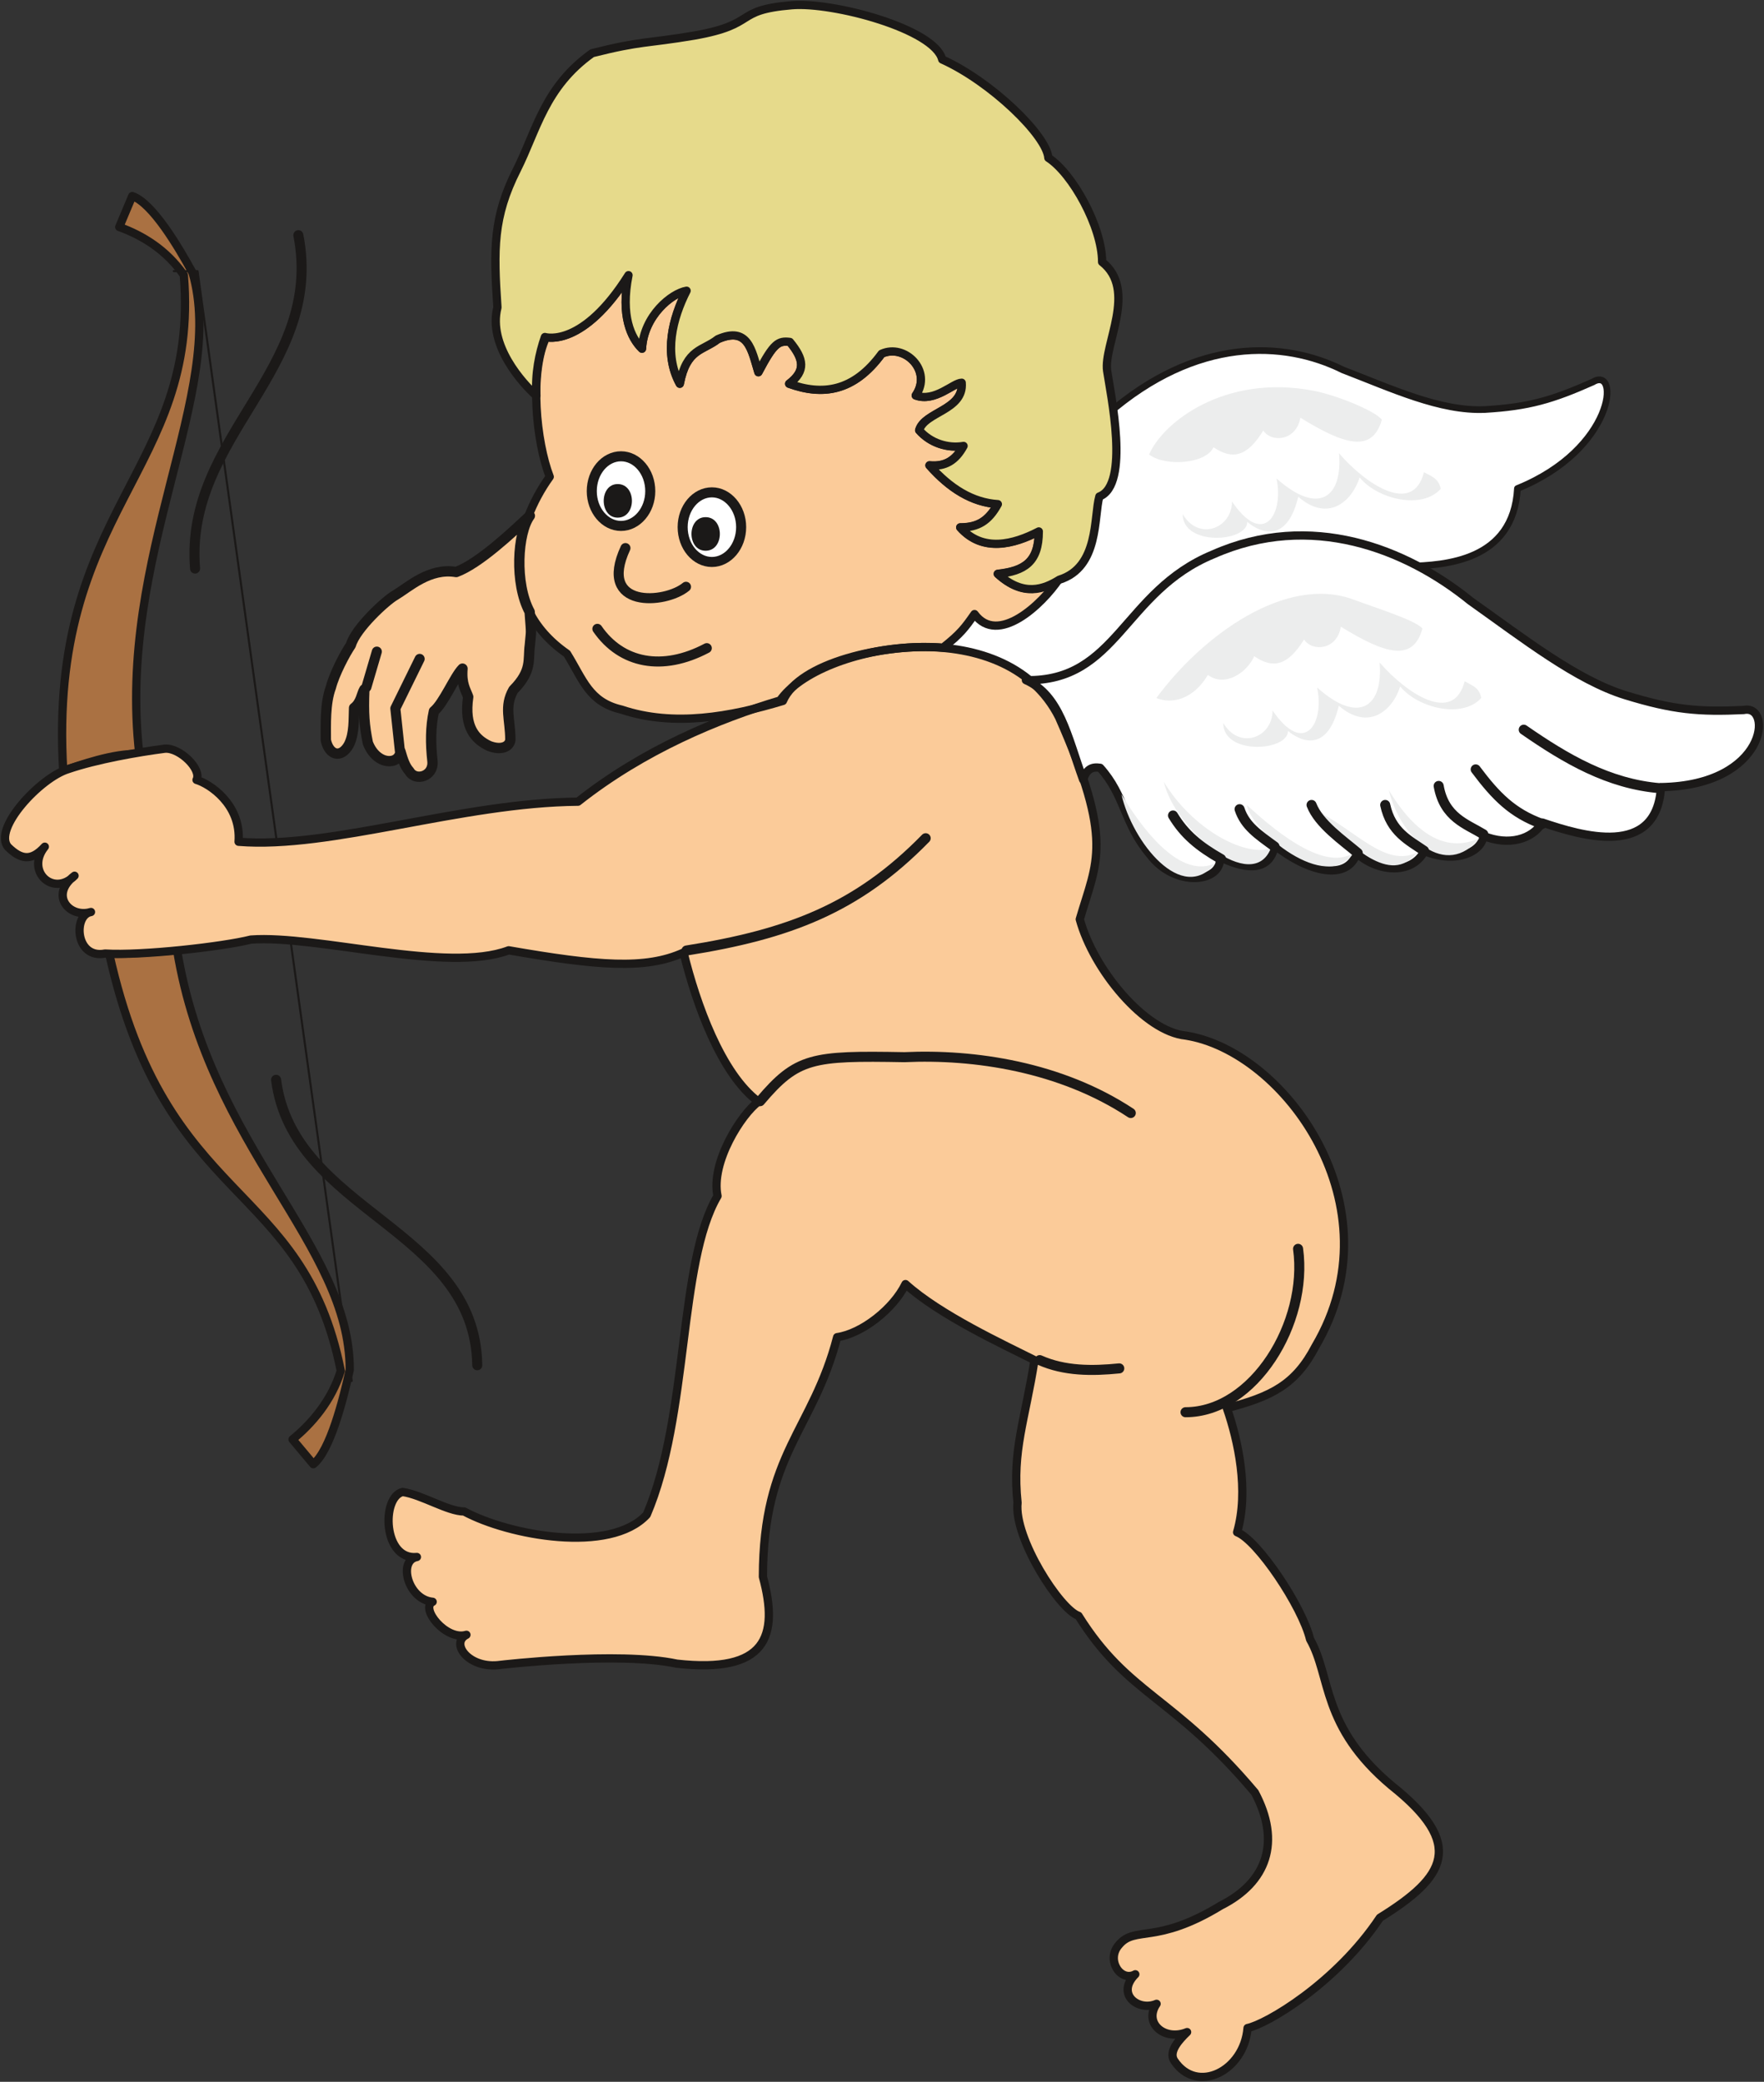 <svg xmlns="http://www.w3.org/2000/svg" xml:space="preserve" width="677.102" height="798.917" fill-rule="evenodd" stroke-linejoin="round" stroke-width="28.222" preserveAspectRatio="xMidYMid" version="1.2" viewBox="0 0 17915 21138"><rect x="0" y="0" width="17915" height="21138" fill="#333333" stroke="none"/><defs class="ClipPathGroup"><clipPath id="a" clipPathUnits="userSpaceOnUse"><path d="M0 0h17915v21138H0z"/></clipPath></defs><g class="SlideGroup"><g class="Slide" clip-path="url(#a)"><g class="Page"><g class="com.sun.star.drawing.ClosedBezierShape"><path fill="none" d="M9417 3525h6940v4016H9417z" class="BoundingBox"/><path fill="#FFF" d="M9558 6158c851-313 851-1249 1687-1950 906-788 1794-750 2393-452 498 191 988 422 1443 402 444-26 686-97 1097-280 275-167 224 681-767 1082-41 740-742 779-1102 789l-3001 1508c20 254-269 354-503 105-206-328-424-701-1232-778-192-50-126-467-15-426Z"/><path fill="none" stroke="#1B1918" stroke-linecap="round" stroke-width="68" d="M9558 6158c851-313 851-1249 1687-1950 906-788 1794-750 2393-452 498 191 988 422 1443 402 444-26 686-97 1097-280 275-167 224 681-767 1082-41 740-742 779-1102 789l-3001 1508c20 254-269 354-503 105-206-328-424-701-1232-778-192-50-126-467-15-426Z"/></g><g class="com.sun.star.drawing.ClosedBezierShape"><path fill="none" d="M588 1949h3008v12961H588z" class="BoundingBox"/><path fill="#AA7142" d="M1109 9683c576 2593 1961 2281 2352 4236-94 303-292 534-490 696l211 252c172-137 302-653 370-958 3-1272-1423-2255-1753-4259-188 7-479 43-690 33Zm0 0ZM642 7825C483 5155 2030 4792 1867 2793c-175-254-421-404-656-488l132-314c204 68 469 515 613 779 351 1209-773 2868-541 4887-262-15-613 117-773 168Z"/><path fill="none" stroke="#1B1918" stroke-linecap="round" stroke-width="84" d="M1109 9683c576 2593 1961 2281 2352 4236-94 303-292 534-490 696l211 252c172-137 302-653 370-958 3-1272-1423-2255-1753-4259-188 7-479 43-690 33ZM642 7825C483 5155 2030 4792 1867 2793c-175-254-421-404-656-488l132-314c204 68 469 515 613 779 351 1209-773 2868-541 4887-262-15-613 117-773 168Z"/></g><g fill="none" class="com.sun.star.drawing.PolyLineShape"><path d="M1754 2742h1830v11291H1754z" class="BoundingBox"/><path stroke="#1B1918" stroke-linecap="round" stroke-width="21" d="M3572 14021 2006 2753h-241"/></g><g class="com.sun.star.drawing.ClosedBezierShape"><path fill="none" d="M8 2752h14649v18380H8z" class="BoundingBox"/><path fill="#FBCB99" d="M12399 19348c470-237 612-648 345-1148-833-988-1285-986-1791-1794-188-63-657-787-619-1148-56-531 76-835 172-1448-312-157-962-457-1310-772-122 252-442 503-694 539-246 947-752 1178-754 2433 165 610 30 983-875 882-597-127-1783 12-1788 12-320 48-518-218-348-305-206 64-475-271-343-335-251-23-355-419-160-455-345 36-363-609-145-660 196 28 458 198 625 198 452 244 1481 435 1854 33 432-1008 320-2558 719-3236-71-344 245-834 415-958-377-282-631-988-760-1514-386 175-871 134-1776-23-625 236-1945-158-2618-109-280 71-1103 165-1481 142-305 58-325-394-143-422-218 66-426-172-167-368-216 221-501-48-302-295-135 148-239 135-374 3-156-185 328-704 610-790 289-99 711-173 983-208 150-13 378 208 322 317 130 38 455 247 427 628 937 76 2258-397 3447-407 665-526 1425-841 2053-1028 389-567 2279-930 2832 170 559 1265 384 1460 211 2052 140 513 660 1140 1077 1181 1006 158 2154 1733 1318 3153-205 394-449 511-901 630 114 328 226 838 104 1260 208 79 660 752 741 1087 216 379 110 884 828 1486 750 597 552 925-119 1341-447 671-1156 1082-1344 1120-35 435-513 678-744 333-63-94 51-216 130-292-229 94-445-89-310-287-186 81-417-99-216-300-150 84-302-150-165-300 162-195 378 3 1034-398Zm0 0ZM5547 3423c-172 356-101 1065 36 1418-343 475-556 1288 175 1796 165 266 224 492 554 568 531 178 1108 72 1639-88 165-387 1026-587 1626-541 178-140 226-206 320-341 236 323 683-94 861-360-155 106-366 187-625-49 269-30 417-119 417-432-254 133-572 216-798-40 180 0 287-66 381-236-259-18-485-158-693-394 162 15 266-51 345-198-160 28-335-28-450-158 54-188 455-203 432-482-84 0-272 200-467 129 173-251-109-531-346-424-284 389-602 427-939 305 172-132 149-252 7-424-117-16-165 12-320 307-68-226-104-470-412-335-153 119-318 94-386 452-168-305-74-666 68-945-152 25-434 254-452 589-112-109-218-335-137-746-460 731-831 632-836 629Z"/><path fill="none" stroke="#1B1918" stroke-linecap="round" stroke-width="84" d="M12399 19348c470-237 612-648 345-1148-833-988-1285-986-1791-1794-188-63-657-787-619-1148-56-531 76-835 172-1448-312-157-962-457-1310-772-122 252-442 503-694 539-246 947-752 1178-754 2433 165 610 30 983-875 882-597-127-1783 12-1788 12-320 48-518-218-348-305-206 64-475-271-343-335-251-23-355-419-160-455-345 36-363-609-145-660 196 28 458 198 625 198 452 244 1481 435 1854 33 432-1008 320-2558 719-3236-71-344 245-834 415-958-377-282-631-988-760-1514-386 175-871 134-1776-23-625 236-1945-158-2618-109-280 71-1103 165-1481 142-305 58-325-394-143-422-218 66-426-172-167-368-216 221-501-48-302-295-135 148-239 135-374 3-156-185 328-704 610-790 289-99 711-173 983-208 150-13 378 208 322 317 130 38 455 247 427 628 937 76 2258-397 3447-407 665-526 1425-841 2053-1028 389-567 2279-930 2832 170 559 1265 384 1460 211 2052 140 513 660 1140 1077 1181 1006 158 2154 1733 1318 3153-205 394-449 511-901 630 114 328 226 838 104 1260 208 79 660 752 741 1087 216 379 110 884 828 1486 750 597 552 925-119 1341-447 671-1156 1082-1344 1120-35 435-513 678-744 333-63-94 51-216 130-292-229 94-445-89-310-287-186 81-417-99-216-300-150 84-302-150-165-300 162-195 378 3 1034-398Z"/><path fill="none" stroke="#1B1918" stroke-linecap="round" stroke-width="84" d="M5547 3423c-172 356-101 1065 36 1418-343 475-556 1288 175 1796 165 266 224 492 554 568 531 178 1108 72 1639-88 165-387 1026-587 1626-541 178-140 226-206 320-341 236 323 683-94 861-360-155 106-366 187-625-49 269-30 417-119 417-432-254 133-572 216-798-40 180 0 287-66 381-236-259-18-485-158-693-394 162 15 266-51 345-198-160 28-335-28-450-158 54-188 455-203 432-482-84 0-272 200-467 129 173-251-109-531-346-424-284 389-602 427-939 305 172-132 149-252 7-424-117-16-165 12-320 307-68-226-104-470-412-335-153 119-318 94-386 452-168-305-74-666 68-945-152 25-434 254-452 589-112-109-218-335-137-746-460 731-831 632-836 629Z"/></g><g class="com.sun.star.drawing.ClosedBezierShape"><path fill="none" d="M4989 7h6413v6019H4989z" class="BoundingBox"/><path fill="#E6DA8B" d="M10759 5886c-155 97-366 178-625-58 269-30 416-119 416-432-254 132-571 216-798-40 181 0 288-66 382-237-259-17-486-157-695-393 163 15 267-51 347-198-161 27-337-28-451-159 53-188 456-203 432-483-84 0-272 201-467 130 172-251-110-531-346-424-284 388-602 427-940 305 173-132 150-252 8-425-117-15-165 13-320 308-69-226-104-470-412-336-152 120-317 94-386 453-167-305-73-666 69-945-152 25-435 254-453 589-112-109-219-335-137-747-460 732-831 633-849 628-58 165-101 373-86 597-142-127-494-514-396-897-40-592-45-920 198-1400 200-399 282-839 764-1182 503-127 546-96 1033-178 663-116 391-259 995-309 417-35 1451 241 1527 551 501 226 1063 774 1078 999 244 157 546 701 546 1057 361 284 13 840 51 1105 35 236 233 1159-79 1276-58 205 0 718-406 845Z"/><path fill="none" stroke="#1B1918" stroke-linecap="round" stroke-width="84" d="M10759 5886c-155 97-366 178-625-58 269-30 416-119 416-432-254 132-571 216-798-40 181 0 288-66 382-237-259-17-486-157-695-393 163 15 267-51 347-198-161 27-337-28-451-159 53-188 456-203 432-483-84 0-272 201-467 130 172-251-110-531-346-424-284 388-602 427-940 305 173-132 150-252 8-425-117-15-165 13-320 308-69-226-104-470-412-336-152 120-317 94-386 453-167-305-73-666 69-945-152 25-435 254-453 589-112-109-219-335-137-747-460 732-831 633-849 628-58 165-101 373-86 597-142-127-494-514-396-897-40-592-45-920 198-1400 200-399 282-839 764-1182 503-127 546-96 1033-178 663-116 391-259 995-309 417-35 1451 241 1527 551 501 226 1063 774 1078 999 244 157 546 701 546 1057 361 284 13 840 51 1105 35 236 233 1159-79 1276-58 205 0 718-406 845Z"/></g><g class="com.sun.star.drawing.ClosedBezierShape"><path fill="none" d="M10377 5395h7530v3563h-7530z" class="BoundingBox"/><path fill="#FFF" d="M10419 6906c929 18 988-901 1902-1277 991-439 1957-59 2612 472 544 386 1080 805 1575 958 488 150 749 171 1201 150 297-64 242 765-840 783-44 726-811 493-1204 360-105 171-343 239-600 135-13 155-269 290-599 155-135 254-494 203-687 20-94 285-483 198-833-78-56 304-353 218-556 119 22 262-458 312-712-28-266-317-249-594-505-879-79-12-137 8-173 120-162-447-236-857-581-1010Z"/><path fill="none" stroke="#1B1918" stroke-linecap="round" stroke-width="84" d="M10419 6906c929 18 988-901 1902-1277 991-439 1957-59 2612 472 544 386 1080 805 1575 958 488 150 749 171 1201 150 297-64 242 765-840 783-44 726-811 493-1204 360-105 171-343 239-600 135-13 155-269 290-599 155-135 254-494 203-687 20-94 285-483 198-833-78-56 304-353 218-556 119 22 262-458 312-712-28-266-317-249-594-505-879-79-12-137 8-173 120-162-447-236-857-581-1010Z"/></g><g class="com.sun.star.drawing.ClosedBezierShape"><path fill="none" d="M11389 3932h3656v4973h-3656z" class="BoundingBox"/><path fill="#ECEDED" d="M11744 7087c150 64 373 20 523-234 172 127 395-20 471-190 186 127 336 104 506-170 84 129 338 106 373-130 450 277 733 363 829 20-58-81-471-210-697-294-686-257-1535 361-2005 998Zm0 0Zm1337 335c158 130 407 196 516-256 302 261 547 48 623-196 185 224 635 328 823 117-18-107-94-127-168-170-114 447-597 119-864-191 38 445-206 638-635 254 79 369-132 702-452 234 0 277-336 404-501 127 0 331 658 287 658 81Zm0 0Zm-736 1342c-339 425-845-213-956-698 281 465 637 848 956 698Zm0 0Zm561-149c-188 467-974-188-1086-676 282 467 806 762 1086 676Zm0 0Zm843 43c-282 424-1049-231-1087-485 208 190 770 698 1087 485Zm0 0Zm639 0c-263 340-674-64-1012-424 411 213 693 571 1012 424Zm0 0Zm637-148c-338 422-805 0-920-487 283 470 600 635 920 487Zm0 0Zm-3355-3895c168 127 580 94 654-74 188 127 338 104 506-170 83 129 338 104 376-130 449 277 731 361 828 21-59-84-447-247-696-295-905-172-1530 325-1668 648Zm0 0Zm997 684c158 132 409 198 518-255 303 263 546 48 623-196 185 224 636 329 824 115-21-105-94-127-171-168-111 445-595 119-862-193 38 447-205 638-635 256 77 367-134 703-452 234 0 275-339 405-501 128 0 328 656 287 656 79Z"/></g><g class="com.sun.star.drawing.ClosedBezierShape"><path fill="none" d="M3256 5184h2191v2757H3256z" class="BoundingBox"/><path fill="#FBCB99" d="M5381 6550c-20 148 26 260-167 455-97 171-31 298-31 508-10 74-99 107-216 61-140-66-257-190-212-498-25-71-71-129-58-287-79 79-191 351-290 432-35 160-35 328-15 508 15 155-173 209-234 102-45-48-68-120-91-201-13 142-242 145-331-86-36-178-46-297-36-544-28 46-33 135-104 188-5 112 5 259-53 374-81 144-201 106-234-46 0-153-9-376 51-536 35-137 145-346 203-430 48-170 357-455 453-508 137-82 346-280 617-234 232-86 565-399 748-571-127 172-157 688-2 975 20 259 15 175 2 338Z"/><path fill="none" stroke="#1B1918" stroke-linecap="round" stroke-width="105" d="M5381 6550c-20 148 26 260-167 455-97 171-31 298-31 508-10 74-99 107-216 61-140-66-257-190-212-498-25-71-71-129-58-287-79 79-191 351-290 432-35 160-35 328-15 508 15 155-173 209-234 102-45-48-68-120-91-201-13 142-242 145-331-86-36-178-46-297-36-544-28 46-33 135-104 188-5 112 5 259-53 374-81 144-201 106-234-46 0-153-9-376 51-536 35-137 145-346 203-430 48-170 357-455 453-508 137-82 346-280 617-234 232-86 565-399 748-571-127 172-157 688-2 975 20 259 15 175 2 338Z"/></g><g fill="none" class="com.sun.star.drawing.OpenBezierShape"><path d="M3669 5514h13242v8877H3669z" class="BoundingBox"/><path stroke="#1B1918" stroke-linecap="round" stroke-width="102" d="M16859 8003c-523-43-955-297-1384-594m186 957c-300-109-468-279-674-554m77 658c-171-104-397-170-453-490m-149 658c-150-104-336-191-394-465m-1124 422c-167-122-299-209-355-379m-188 506c-224-127-374-252-488-442m1876 381c-150-127-395-295-469-488m-9259-549-46-431 247-503m-541 287 106-361m3145 3035c1042-165 1736-431 2429-1140m-1682 2670c376-444 526-464 1466-447 709-33 1588 97 2299 567m-925 2509c252 112 529 112 808 84m1816-1214c104 752-450 1659-1143 1659M6352 5565c-287 619 404 568 615 393m-900 427c244 353 661 434 1111 196"/></g><g fill="none" class="com.sun.star.drawing.OpenBezierShape"><path d="M1924 2337h2976v11577H1924z" class="BoundingBox"/><path stroke="#1B1918" stroke-linecap="round" stroke-width="102" d="M1981 5773c-111-1346 1315-2019 1049-3385m-226 8576c170 1341 2023 1506 2043 2898"/></g><g class="com.sun.star.drawing.ClosedBezierShape"><path fill="none" d="M5958 4582h1621v1176H5958z" class="BoundingBox"/><path fill="#FFF" d="M7230 4999c162 0 297 158 297 353 0 197-135 354-297 354-163 0-297-157-297-354 0-195 134-353 297-353Zm0 0Zm-923-366c162 0 297 157 297 354 0 195-135 353-297 353-163 0-297-158-297-353 0-197 134-354 297-354Z"/><path fill="none" stroke="#1B1918" stroke-linecap="round" stroke-width="102" d="M7230 4999c162 0 297 158 297 353 0 197-135 354-297 354-163 0-297-157-297-354 0-195 134-353 297-353Zm-923-366c162 0 297 157 297 354 0 195-135 353-297 353-163 0-297-158-297-353 0-197 134-354 297-354Z"/></g><g class="com.sun.star.drawing.ClosedBezierShape"><path fill="none" d="M6130 4915h1182v678H6130z" class="BoundingBox"/><path fill="#1B1918" d="M6273 4915c193 0 193 341 0 341-189 0-189-341 0-341Zm0 0Zm893 336c193 0 193 341 0 341-191 0-191-341 0-341Z"/></g></g></g></g></svg>
